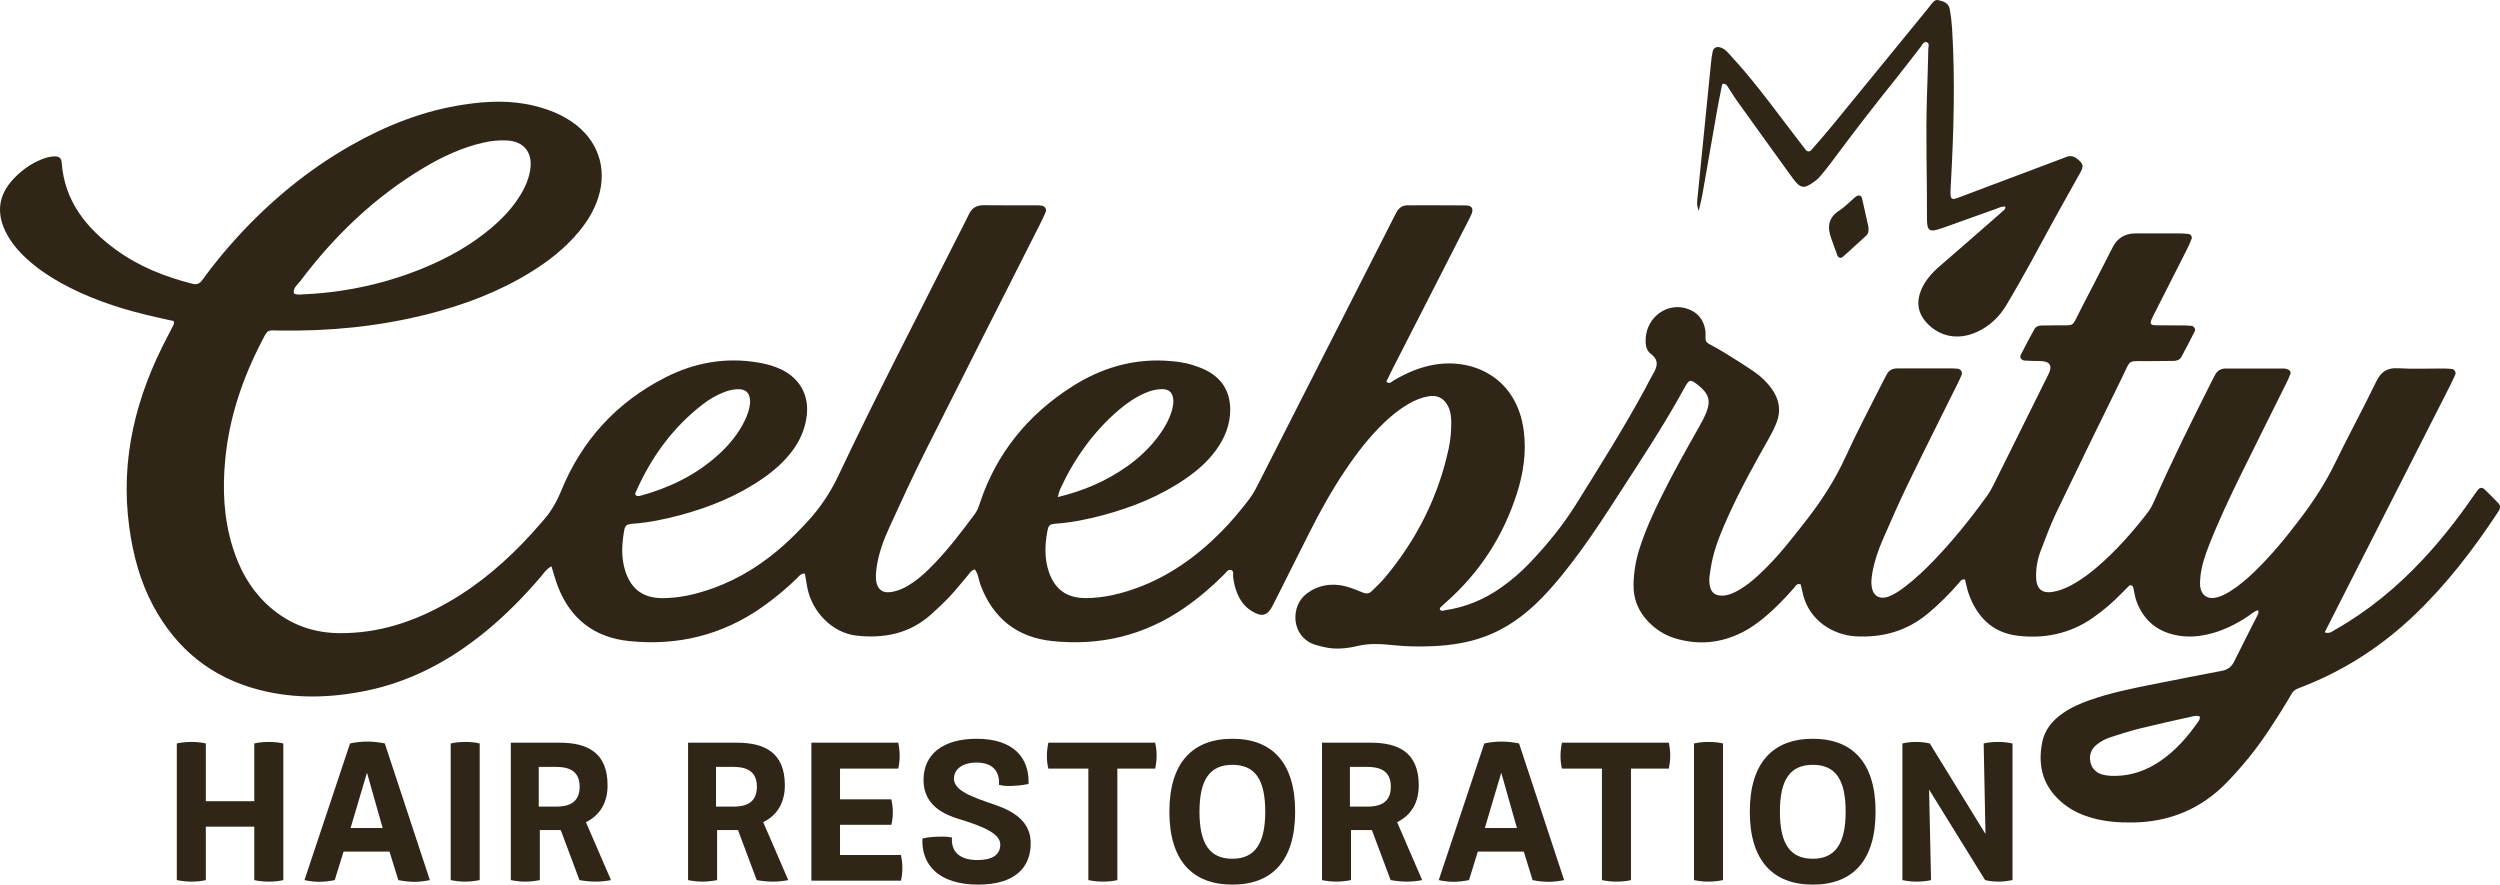 <svg width="130" height="46" viewBox="0 0 130 46" fill="none" xmlns="http://www.w3.org/2000/svg">
<path d="M120.883 32.886C121.157 32.967 121.279 32.829 121.413 32.753C123.141 31.777 124.647 30.529 125.993 29.088C126.919 28.097 127.753 27.035 128.526 25.925C128.633 25.772 128.736 25.619 128.853 25.474C128.96 25.338 129.076 25.332 129.211 25.46C129.447 25.686 129.676 25.919 129.903 26.154C130.012 26.267 130.03 26.398 129.952 26.537C129.917 26.598 129.878 26.656 129.84 26.713C128.591 28.601 127.217 30.389 125.57 31.963C123.914 33.546 122.033 34.789 119.893 35.643C119.156 35.937 119.326 35.824 118.93 36.476C118.312 37.49 117.676 38.492 116.924 39.415C116.571 39.849 116.198 40.268 115.811 40.67C114.478 42.05 112.842 42.742 110.909 42.77C110.175 42.78 109.453 42.726 108.748 42.522C108.248 42.377 107.78 42.165 107.367 41.847C106.268 41 105.927 39.884 106.202 38.568C106.33 37.95 106.713 37.481 107.225 37.117C107.666 36.802 108.157 36.584 108.669 36.405C109.757 36.022 110.884 35.796 112.012 35.572C113.186 35.34 114.36 35.104 115.536 34.883C115.841 34.825 116.036 34.682 116.173 34.405C116.583 33.571 117.011 32.746 117.429 31.915C117.447 31.879 117.431 31.828 117.431 31.732C117.213 31.778 117.069 31.93 116.911 32.036C116.244 32.484 115.531 32.829 114.741 33.002C114.278 33.104 113.805 33.13 113.338 33.061C112.246 32.901 111.489 32.306 111.103 31.28C111.014 31.045 110.986 30.786 110.927 30.538C110.906 30.445 110.782 30.397 110.714 30.461C110.578 30.59 110.449 30.725 110.319 30.858C109.861 31.327 109.368 31.752 108.826 32.128C107.633 32.959 106.287 33.233 104.871 33.051C103.582 32.885 102.793 32.054 102.37 30.872C102.285 30.633 102.243 30.38 102.181 30.138C101.992 30.09 101.929 30.24 101.845 30.336C101.35 30.896 100.829 31.425 100.25 31.905C99.147 32.819 97.88 33.176 96.454 33.086C95.397 33.018 94.031 32.316 93.725 30.768C93.699 30.634 93.662 30.502 93.635 30.385C93.416 30.323 93.364 30.487 93.282 30.58C92.788 31.139 92.273 31.679 91.689 32.153C91.362 32.418 91.019 32.665 90.644 32.858C89.509 33.445 88.321 33.564 87.095 33.19C86.549 33.023 86.077 32.717 85.684 32.299C85.181 31.765 84.93 31.132 84.944 30.403C84.954 29.773 85.054 29.16 85.245 28.557C85.546 27.602 85.96 26.695 86.405 25.798C87.013 24.57 87.685 23.373 88.362 22.181C88.5 21.939 88.632 21.691 88.732 21.433C88.963 20.842 88.859 20.493 88.366 20.079C88.347 20.064 88.331 20.047 88.312 20.034C87.896 19.705 87.844 19.711 87.588 20.176C86.56 22.054 85.382 23.841 84.218 25.638C83.548 26.674 82.881 27.709 82.15 28.703C81.543 29.529 80.91 30.336 80.193 31.074C79.32 31.973 78.334 32.705 77.133 33.13C76.308 33.424 75.45 33.554 74.579 33.597C73.852 33.633 73.123 33.625 72.396 33.544C71.789 33.477 71.191 33.449 70.579 33.594C70.01 33.729 69.418 33.786 68.832 33.643C68.673 33.605 68.511 33.571 68.357 33.518C67.118 33.087 67.091 31.503 67.956 30.86C68.561 30.41 69.243 30.311 69.962 30.486C70.279 30.563 70.58 30.703 70.886 30.82C71.058 30.886 71.207 30.865 71.338 30.733C71.567 30.501 71.812 30.281 72.02 30.031C73.678 28.047 74.803 25.805 75.341 23.282C75.433 22.849 75.463 22.41 75.465 21.97C75.465 21.668 75.433 21.368 75.284 21.093C75.072 20.7 74.738 20.532 74.291 20.606C73.917 20.669 73.571 20.812 73.243 21.002C72.775 21.274 72.357 21.612 71.969 21.985C71.191 22.732 70.538 23.582 69.942 24.473C69.253 25.498 68.654 26.575 68.099 27.676C67.461 28.942 66.829 30.21 66.189 31.475C65.906 32.032 65.62 32.105 65.079 31.77C64.726 31.552 64.497 31.236 64.34 30.863C64.223 30.583 64.154 30.291 64.122 29.989C64.111 29.866 64.181 29.68 63.999 29.638C63.847 29.605 63.763 29.764 63.668 29.858C63.024 30.506 62.332 31.096 61.58 31.615C59.507 33.048 57.195 33.6 54.697 33.333C52.873 33.139 51.638 32.138 50.993 30.435C50.889 30.161 50.877 29.849 50.692 29.61C50.484 29.655 50.417 29.818 50.314 29.937C50.008 30.29 49.724 30.659 49.404 30.998C49.085 31.338 48.744 31.658 48.396 31.968C47.286 32.956 45.954 33.214 44.52 33.05C43.298 32.909 42.234 31.839 41.982 30.565C41.934 30.318 41.895 30.069 41.853 29.825C41.626 29.815 41.542 29.975 41.43 30.083C40.874 30.618 40.283 31.112 39.65 31.557C37.569 33.025 35.24 33.595 32.714 33.336C30.92 33.152 29.675 32.194 29.021 30.524C28.889 30.186 28.797 29.833 28.673 29.447C28.401 29.595 28.269 29.821 28.107 30.009C27.241 31.02 26.309 31.97 25.278 32.817C23.444 34.324 21.405 35.432 19.051 35.917C17.187 36.299 15.323 36.352 13.464 35.869C10.978 35.223 9.173 33.74 7.976 31.518C7.285 30.233 6.917 28.85 6.722 27.414C6.24 23.879 7.068 20.605 8.716 17.489C8.825 17.284 8.932 17.078 9.034 16.869C9.052 16.832 9.037 16.78 9.037 16.696C8.546 16.585 8.044 16.481 7.548 16.358C6.015 15.98 4.532 15.471 3.151 14.702C2.514 14.348 1.916 13.941 1.381 13.448C0.931 13.034 0.541 12.572 0.276 12.018C-0.197 11.027 -0.062 10.125 0.685 9.321C1.103 8.871 1.59 8.515 2.168 8.284C2.365 8.205 2.566 8.147 2.78 8.134C3.059 8.117 3.191 8.201 3.21 8.467C3.355 10.458 4.482 11.857 6.031 12.988C7.218 13.855 8.564 14.387 9.988 14.752C10.241 14.816 10.385 14.752 10.523 14.557C11.082 13.782 11.687 13.044 12.334 12.336C14.062 10.447 16.017 8.829 18.257 7.557C20.084 6.52 22.018 5.758 24.111 5.44C25.35 5.25 26.589 5.201 27.821 5.511C28.509 5.684 29.162 5.938 29.747 6.341C31.081 7.258 31.594 8.722 31.116 10.254C30.905 10.928 30.541 11.522 30.089 12.063C29.395 12.895 28.553 13.56 27.634 14.13C25.947 15.177 24.108 15.868 22.185 16.351C19.688 16.978 17.145 17.227 14.572 17.189C13.877 17.179 13.949 17.093 13.611 17.747C12.608 19.685 11.919 21.721 11.712 23.894C11.565 25.427 11.632 26.951 12.093 28.438C12.434 29.541 12.964 30.538 13.805 31.355C14.86 32.375 16.127 32.903 17.607 32.923C19.664 32.951 21.537 32.331 23.295 31.325C24.959 30.375 26.381 29.135 27.662 27.731C27.866 27.506 28.061 27.276 28.262 27.048C28.665 26.59 28.953 26.082 29.187 25.51C30.256 22.897 32.064 20.912 34.611 19.62C36.136 18.847 37.758 18.56 39.466 18.859C39.862 18.928 40.245 19.032 40.608 19.203C41.602 19.675 42.089 20.564 41.947 21.652C41.857 22.333 41.586 22.943 41.166 23.49C40.752 24.032 40.243 24.476 39.683 24.867C38.363 25.788 36.89 26.382 35.337 26.796C34.543 27.007 33.739 27.173 32.914 27.234C32.565 27.261 32.503 27.315 32.448 27.638C32.331 28.329 32.296 29.022 32.518 29.703C32.828 30.649 33.458 31.107 34.458 31.104C35.362 31.101 36.226 30.893 37.071 30.59C38.483 30.083 39.717 29.289 40.819 28.293C41.233 27.919 41.626 27.516 42.005 27.104C42.656 26.398 43.177 25.617 43.592 24.741C45.568 20.562 47.704 16.46 49.784 12.33C49.983 11.936 50.192 11.547 50.381 11.148C50.538 10.815 50.78 10.666 51.158 10.671C52.074 10.684 52.992 10.674 53.908 10.676C54.002 10.676 54.097 10.683 54.189 10.699C54.333 10.724 54.435 10.88 54.38 11.014C54.283 11.25 54.171 11.479 54.055 11.707C52.074 15.626 50.085 19.541 48.116 23.467C47.47 24.755 46.868 26.064 46.27 27.373C45.961 28.049 45.693 28.743 45.588 29.487C45.55 29.764 45.516 30.039 45.583 30.316C45.666 30.657 45.897 30.827 46.252 30.794C46.584 30.763 46.89 30.646 47.178 30.479C47.606 30.23 47.98 29.914 48.33 29.567C49.214 28.695 49.959 27.712 50.697 26.72C50.825 26.547 50.891 26.352 50.956 26.153C51.82 23.561 53.455 21.558 55.765 20.089C57.221 19.164 58.818 18.668 60.57 18.755C61.063 18.78 61.555 18.832 62.028 18.984C62.272 19.063 62.517 19.151 62.745 19.268C63.571 19.698 63.97 20.392 63.972 21.304C63.972 22.099 63.681 22.798 63.215 23.432C62.782 24.021 62.233 24.492 61.632 24.905C60.323 25.802 58.871 26.385 57.342 26.793C56.548 27.004 55.744 27.169 54.919 27.231C54.572 27.258 54.522 27.304 54.46 27.642C54.333 28.332 54.308 29.025 54.53 29.704C54.838 30.644 55.471 31.106 56.474 31.101C57.379 31.097 58.243 30.888 59.087 30.585C60.799 29.968 62.23 28.934 63.495 27.661C64.024 27.131 64.499 26.557 64.953 25.965C65.196 25.648 65.366 25.291 65.545 24.939C67.8 20.508 70.054 16.074 72.307 11.642C72.412 11.434 72.514 11.227 72.628 11.022C72.749 10.805 72.934 10.674 73.197 10.676C74.208 10.676 75.218 10.671 76.229 10.681C76.543 10.684 76.64 10.857 76.512 11.149C76.418 11.362 76.306 11.566 76.201 11.773C74.932 14.255 73.663 16.738 72.394 19.221C72.289 19.428 72.19 19.637 72.09 19.84C72.257 20.005 72.364 19.846 72.464 19.789C73.135 19.393 73.835 19.086 74.616 18.958C76.627 18.628 78.887 19.645 79.238 22.42C79.377 23.52 79.218 24.595 78.884 25.645C78.178 27.863 76.958 29.757 75.203 31.31C75.099 31.402 74.995 31.496 74.895 31.592C74.88 31.605 74.88 31.633 74.868 31.666C74.927 31.82 75.061 31.744 75.156 31.73C76.222 31.574 77.185 31.168 78.06 30.552C78.598 30.172 79.094 29.747 79.547 29.272C80.45 28.324 81.271 27.319 81.965 26.206C83.195 24.23 84.437 22.263 85.546 20.219C85.678 19.973 85.798 19.721 85.94 19.48C86.169 19.093 86.301 18.745 85.84 18.399C85.587 18.207 85.554 17.884 85.577 17.568C85.659 16.47 86.694 15.726 87.707 16.044C88.282 16.226 88.597 16.623 88.682 17.203C88.698 17.317 88.692 17.434 88.685 17.55C88.675 17.706 88.737 17.814 88.876 17.888C89.143 18.034 89.412 18.178 89.67 18.338C90.186 18.659 90.703 18.979 91.206 19.322C91.576 19.573 91.895 19.883 92.151 20.249C92.523 20.781 92.622 21.355 92.385 21.965C92.276 22.245 92.141 22.517 91.992 22.779C91.246 24.093 90.514 25.416 89.889 26.793C89.563 27.511 89.25 28.238 89.065 29.007C88.988 29.322 88.938 29.643 88.896 29.965C88.876 30.123 88.881 30.29 88.909 30.448C88.976 30.832 89.207 30.994 89.61 30.971C89.9 30.952 90.153 30.834 90.4 30.695C90.791 30.476 91.132 30.192 91.459 29.89C91.975 29.414 92.447 28.898 92.891 28.357C93.232 27.943 93.562 27.521 93.893 27.099C94.713 26.052 95.429 24.946 95.982 23.729C96.579 22.42 97.259 21.147 97.905 19.86C97.967 19.734 98.037 19.614 98.099 19.489C98.216 19.255 98.41 19.154 98.669 19.157C98.786 19.157 98.904 19.156 99.021 19.156C99.774 19.156 100.526 19.156 101.278 19.156C101.442 19.156 101.608 19.156 101.771 19.17C101.965 19.189 102.067 19.343 101.997 19.512C101.919 19.705 101.823 19.891 101.731 20.079C100.885 21.785 100.028 23.487 99.197 25.201C98.742 26.141 98.323 27.099 97.906 28.057C97.666 28.611 97.468 29.182 97.363 29.78C97.318 30.032 97.29 30.288 97.333 30.54C97.413 31.005 97.768 31.191 98.221 31.017C98.53 30.896 98.799 30.708 99.06 30.509C99.602 30.097 100.091 29.63 100.561 29.142C101.566 28.097 102.47 26.971 103.316 25.8C103.452 25.612 103.567 25.408 103.669 25.201C104.622 23.289 105.571 21.373 106.521 19.459C106.746 19.005 106.592 18.776 106.058 18.773C105.8 18.771 105.541 18.768 105.284 18.75C105.118 18.738 105.01 18.595 105.076 18.463C105.305 18.006 105.543 17.555 105.792 17.11C105.86 16.988 106.001 16.928 106.153 16.926C106.389 16.925 106.623 16.923 106.859 16.918C107.953 16.898 107.693 17.062 108.176 16.135C108.746 15.044 109.301 13.944 109.864 12.849C110.108 12.375 110.504 12.138 111.051 12.137C111.803 12.135 112.556 12.135 113.308 12.137C113.472 12.137 113.636 12.147 113.8 12.165C113.923 12.178 114.005 12.305 113.962 12.422C113.888 12.617 113.803 12.808 113.709 12.992C113.176 14.051 112.638 15.106 112.101 16.163C112.028 16.308 111.951 16.452 111.885 16.6C111.785 16.824 111.832 16.908 112.068 16.913C112.537 16.922 113.007 16.917 113.477 16.922C113.641 16.922 113.806 16.928 113.968 16.945C114.077 16.956 114.184 17.114 114.137 17.207C113.908 17.663 113.674 18.117 113.43 18.565C113.345 18.722 113.178 18.766 113.007 18.768C112.584 18.773 112.161 18.771 111.738 18.778C110.591 18.794 110.842 18.623 110.336 19.654C109.186 21.988 108.045 24.326 106.92 26.672C106.619 27.299 106.38 27.955 106.13 28.605C105.944 29.084 105.854 29.587 105.882 30.105C105.911 30.623 106.208 30.865 106.72 30.782C107.069 30.727 107.397 30.598 107.709 30.43C108.208 30.161 108.657 29.828 109.082 29.46C110.06 28.618 110.906 27.655 111.69 26.638C111.83 26.456 111.936 26.244 112.029 26.032C112.945 23.948 113.963 21.912 114.985 19.876C115.047 19.751 115.112 19.629 115.177 19.505C115.296 19.279 115.481 19.162 115.744 19.162C116.755 19.162 117.765 19.162 118.776 19.165C118.843 19.165 118.915 19.185 118.977 19.212C119.07 19.251 119.136 19.339 119.104 19.431C119.045 19.606 118.964 19.774 118.882 19.939C118.108 21.5 117.324 23.056 116.556 24.621C115.953 25.851 115.363 27.089 114.864 28.367C114.662 28.888 114.482 29.414 114.423 29.973C114.403 30.156 114.39 30.346 114.415 30.527C114.477 30.957 114.798 31.172 115.226 31.078C115.503 31.017 115.752 30.885 115.991 30.733C116.449 30.445 116.855 30.093 117.242 29.719C118.118 28.873 118.883 27.935 119.615 26.969C120.306 26.057 120.926 25.108 121.426 24.077C122.116 22.656 122.874 21.268 123.562 19.846C123.81 19.335 124.122 19.114 124.706 19.149C125.478 19.195 126.256 19.159 127.031 19.162C127.195 19.162 127.361 19.172 127.523 19.19C127.625 19.202 127.722 19.367 127.682 19.461C127.59 19.673 127.489 19.883 127.386 20.09C125.522 23.757 123.658 27.422 121.794 31.089C121.5 31.668 121.207 32.247 120.891 32.87L120.883 32.886ZM15.95 15.297C18.065 15.184 20.124 14.725 22.048 13.927C23.331 13.395 24.531 12.725 25.586 11.82C26.174 11.317 26.696 10.758 27.092 10.091C27.356 9.647 27.547 9.176 27.59 8.66C27.655 7.886 27.207 7.369 26.422 7.309C25.975 7.275 25.534 7.323 25.096 7.425C24.013 7.68 23.018 8.139 22.07 8.703C19.502 10.229 17.396 12.251 15.617 14.615C15.473 14.806 15.226 14.963 15.283 15.261C15.508 15.37 15.744 15.288 15.947 15.296L15.95 15.297ZM39.006 20.93C39.011 20.43 38.786 20.214 38.316 20.24C38.078 20.254 37.855 20.311 37.634 20.399C37.238 20.555 36.875 20.768 36.541 21.027C34.987 22.226 33.879 23.757 33.09 25.526C33.057 25.601 32.981 25.699 33.085 25.769C33.133 25.802 33.222 25.8 33.284 25.784C34.777 25.378 36.141 24.727 37.3 23.695C37.88 23.178 38.374 22.591 38.717 21.892C38.873 21.578 38.981 21.25 39.008 20.93H39.006ZM55.003 25.848C56.396 25.512 57.562 24.994 58.622 24.242C59.256 23.792 59.811 23.261 60.271 22.636C60.562 22.24 60.799 21.817 60.938 21.342C60.996 21.139 61.036 20.936 61.005 20.725C60.956 20.394 60.774 20.239 60.433 20.235C60.122 20.234 59.828 20.313 59.547 20.437C59.049 20.654 58.604 20.956 58.193 21.305C56.857 22.448 55.866 23.843 55.135 25.422C55.088 25.523 55.068 25.635 55.003 25.846V25.848ZM114.406 37.272C114.234 37.185 114.072 37.239 113.917 37.274C113.027 37.473 112.138 37.668 111.253 37.887C110.755 38.011 110.267 38.17 109.777 38.324C109.508 38.408 109.261 38.538 109.038 38.713C108.734 38.954 108.624 39.27 108.704 39.638C108.788 40.017 109.059 40.228 109.43 40.302C109.634 40.344 109.848 40.352 110.057 40.345C110.874 40.322 111.613 40.057 112.287 39.607C113.133 39.041 113.783 38.288 114.35 37.462C114.385 37.409 114.386 37.335 114.403 37.27L114.406 37.272Z" fill="#302617"/>
<path d="M104.277 10.744C104.087 10.721 103.921 10.816 103.754 10.876C102.825 11.202 101.9 11.542 100.972 11.868C100.33 12.094 100.202 12.018 100.203 11.372C100.213 9.24 100.13 7.11 100.203 4.978C100.23 4.167 100.255 3.357 100.272 2.546C100.275 2.422 100.354 2.234 100.173 2.192C100.019 2.155 99.956 2.337 99.874 2.441C99.428 3.008 98.995 3.586 98.542 4.149C97.401 5.563 96.296 7.004 95.215 8.462C95.049 8.686 94.872 8.904 94.692 9.116C94.603 9.222 94.504 9.326 94.394 9.408C93.811 9.847 93.625 9.825 93.204 9.243C92.234 7.905 91.27 6.562 90.307 5.219C90.131 4.973 89.981 4.709 89.81 4.46C89.777 4.411 89.708 4.368 89.648 4.356C89.549 4.337 89.543 4.432 89.531 4.493C89.444 4.925 89.357 5.357 89.28 5.791C89.028 7.229 88.78 8.668 88.526 10.106C88.483 10.353 88.418 10.595 88.334 10.963C88.215 10.661 88.254 10.468 88.27 10.284C88.369 9.247 88.478 8.21 88.581 7.171C88.71 5.88 88.839 4.589 88.969 3.298C88.991 3.09 89.013 2.882 89.058 2.68C89.106 2.465 89.28 2.399 89.493 2.478C89.725 2.564 89.865 2.752 90.022 2.922C91.037 4.02 91.933 5.21 92.831 6.399C93.182 6.864 93.535 7.326 93.892 7.786C93.978 7.895 94.1 7.903 94.192 7.797C94.559 7.377 94.927 6.956 95.282 6.525C96.922 4.525 98.555 2.521 100.192 0.518C100.265 0.427 100.334 0.333 100.407 0.244C100.511 0.121 100.608 -0.039 100.802 0.009C101.054 0.07 101.323 0.15 101.38 0.447C101.445 0.787 101.487 1.133 101.509 1.479C101.674 4.19 101.593 6.899 101.442 9.606C101.392 10.524 101.415 10.435 102.184 10.145C103.742 9.56 105.299 8.973 106.857 8.386C107.054 8.312 107.253 8.241 107.449 8.162C107.669 8.074 107.855 8.124 108.034 8.274C108.328 8.519 108.365 8.628 108.169 8.988C107.744 9.763 107.3 10.524 106.877 11.299C106.041 12.828 105.229 14.369 104.331 15.865C103.958 16.488 103.463 16.954 102.808 17.258C101.84 17.706 100.852 17.52 100.173 16.77C99.719 16.267 99.647 15.695 99.896 15.09C100.103 14.587 100.459 14.19 100.874 13.833C101.97 12.889 103.057 11.931 104.147 10.979C104.214 10.922 104.294 10.867 104.277 10.744Z" fill="#302617"/>
<path d="M97.161 11.812C97.177 12.049 97.144 12.16 97.054 12.241C96.644 12.617 96.236 12.992 95.82 13.362C95.723 13.449 95.591 13.408 95.541 13.276C95.432 12.998 95.342 12.712 95.237 12.432C95.013 11.84 95.044 11.334 95.644 10.946C95.954 10.747 96.208 10.467 96.495 10.231C96.634 10.117 96.788 10.155 96.825 10.308C96.95 10.846 97.067 11.385 97.162 11.812H97.161Z" fill="#302617"/>
<path d="M13.982 38.581C14.245 38.581 14.479 38.601 14.732 38.66V45.766C14.498 45.815 14.263 45.844 14.02 45.844C13.757 45.844 13.486 45.825 13.223 45.766V42.988H10.703V45.766C10.459 45.825 10.197 45.844 9.944 45.844C9.7 45.844 9.447 45.815 9.194 45.766V38.66C9.447 38.601 9.7 38.581 9.953 38.581C10.216 38.581 10.459 38.601 10.703 38.66V41.662H13.223V38.66C13.476 38.601 13.729 38.581 13.982 38.581Z" fill="#302617"/>
<path d="M20.01 38.66L22.353 45.766C22.109 45.815 21.828 45.854 21.547 45.854C21.256 45.854 20.966 45.815 20.713 45.766L20.254 44.284H17.865L17.406 45.766C17.153 45.815 16.872 45.854 16.6 45.854C16.347 45.854 16.075 45.815 15.832 45.766L18.202 38.66C18.455 38.601 18.783 38.562 19.092 38.562C19.411 38.562 19.739 38.601 20.01 38.66ZM19.898 43.056L19.083 40.18L18.23 43.056H19.898Z" fill="#302617"/>
<path d="M23.436 45.766V38.66C23.689 38.601 23.932 38.581 24.195 38.581C24.448 38.581 24.701 38.601 24.944 38.66V45.766C24.691 45.815 24.438 45.844 24.176 45.844C23.932 45.844 23.689 45.815 23.436 45.766Z" fill="#302617"/>
<path d="M30.469 42.754L31.772 45.766C31.509 45.815 31.256 45.844 30.985 45.844C30.704 45.844 30.423 45.815 30.132 45.766L29.158 43.163H28.071V45.766C27.818 45.815 27.565 45.844 27.312 45.844C27.059 45.844 26.815 45.815 26.562 45.766V38.62H29.102C30.535 38.62 31.594 39.127 31.594 40.833C31.594 41.711 31.228 42.374 30.469 42.754ZM28.015 41.945H28.905C29.504 41.945 30.142 41.789 30.142 40.911C30.142 40.024 29.495 39.878 28.905 39.878H28.015V41.945Z" fill="#302617"/>
<path d="M39.687 42.754L40.99 45.766C40.727 45.815 40.474 45.844 40.203 45.844C39.922 45.844 39.641 45.815 39.35 45.766L38.376 43.163H37.289V45.766C37.036 45.815 36.783 45.844 36.53 45.844C36.277 45.844 36.033 45.815 35.78 45.766V38.62H38.319C39.753 38.62 40.812 39.127 40.812 40.833C40.812 41.711 40.446 42.374 39.687 42.754ZM37.233 41.945H38.123C38.722 41.945 39.359 41.789 39.359 40.911C39.359 40.024 38.713 39.878 38.123 39.878H37.233V41.945Z" fill="#302617"/>
<path d="M46.848 44.46C46.895 44.684 46.923 44.898 46.923 45.123C46.923 45.347 46.905 45.571 46.848 45.795H42.192V38.62H46.708C46.755 38.845 46.783 39.059 46.783 39.283C46.783 39.508 46.764 39.732 46.708 39.966H43.681V41.565H46.352C46.399 41.789 46.427 41.993 46.427 42.208C46.427 42.442 46.408 42.666 46.352 42.89H43.681V44.46H46.848Z" fill="#302617"/>
<path d="M50.871 46C48.791 46 47.901 44.947 47.966 43.602C48.341 43.514 48.678 43.504 49.081 43.504C49.222 43.504 49.39 43.524 49.503 43.553C49.447 44.294 49.915 44.723 50.824 44.723C51.602 44.723 52.014 44.45 52.014 43.914C52.014 43.339 51.114 42.968 49.831 42.578C49.175 42.374 48.023 41.925 48.023 40.56C48.023 39.205 49.053 38.416 50.786 38.416C52.688 38.416 53.532 39.391 53.485 40.765C53.129 40.843 52.763 40.872 52.389 40.872C52.267 40.872 52.051 40.843 51.948 40.814C51.995 40.034 51.545 39.654 50.777 39.654C50.046 39.654 49.606 40.005 49.606 40.482C49.606 41.106 50.468 41.418 51.761 41.857C52.848 42.237 53.597 42.793 53.597 43.855C53.597 45.132 52.745 46 50.871 46Z" fill="#302617"/>
<path d="M60.145 39.283C60.145 39.517 60.117 39.742 60.07 39.966H58.102V45.766C57.849 45.825 57.587 45.844 57.343 45.844C57.081 45.844 56.847 45.815 56.594 45.766V39.966H54.514C54.458 39.742 54.439 39.537 54.439 39.313C54.439 39.079 54.467 38.854 54.514 38.62H60.07C60.117 38.845 60.145 39.059 60.145 39.283Z" fill="#302617"/>
<path d="M64.087 46C62.026 46 60.808 44.772 60.808 42.208C60.808 39.644 62.026 38.416 64.087 38.416C66.139 38.416 67.348 39.644 67.348 42.208C67.348 44.772 66.139 46 64.087 46ZM64.087 44.655C65.258 44.655 65.793 43.855 65.793 42.208C65.793 40.531 65.258 39.771 64.087 39.771C62.907 39.771 62.373 40.541 62.373 42.208C62.373 43.885 62.907 44.655 64.087 44.655Z" fill="#302617"/>
<path d="M72.651 42.754L73.953 45.766C73.691 45.815 73.438 45.844 73.166 45.844C72.885 45.844 72.604 45.815 72.313 45.766L71.339 43.163H70.252V45.766C69.999 45.815 69.746 45.844 69.493 45.844C69.24 45.844 68.997 45.815 68.744 45.766V38.62H71.283C72.716 38.62 73.775 39.127 73.775 40.833C73.775 41.711 73.41 42.374 72.651 42.754ZM70.196 41.945H71.086C71.686 41.945 72.323 41.789 72.323 40.911C72.323 40.024 71.676 39.878 71.086 39.878H70.196V41.945Z" fill="#302617"/>
<path d="M78.992 38.66L81.335 45.766C81.091 45.815 80.81 45.854 80.529 45.854C80.238 45.854 79.948 45.815 79.695 45.766L79.236 44.284H76.847L76.388 45.766C76.135 45.815 75.853 45.854 75.582 45.854C75.329 45.854 75.057 45.815 74.814 45.766L77.184 38.66C77.437 38.601 77.765 38.562 78.074 38.562C78.393 38.562 78.721 38.601 78.992 38.66ZM78.88 43.056L78.065 40.18L77.212 43.056H78.88Z" fill="#302617"/>
<path d="M86.852 39.283C86.852 39.517 86.824 39.742 86.777 39.966H84.81V45.766C84.557 45.825 84.294 45.844 84.051 45.844C83.788 45.844 83.554 45.815 83.301 45.766V39.966H81.221C81.165 39.742 81.146 39.537 81.146 39.313C81.146 39.079 81.174 38.854 81.221 38.62H86.777C86.824 38.845 86.852 39.059 86.852 39.283Z" fill="#302617"/>
<path d="M88.088 45.766V38.66C88.341 38.601 88.585 38.581 88.847 38.581C89.1 38.581 89.353 38.601 89.596 38.66V45.766C89.344 45.815 89.091 45.844 88.828 45.844C88.585 45.844 88.341 45.815 88.088 45.766Z" fill="#302617"/>
<path d="M94.269 46C92.208 46 90.99 44.772 90.99 42.208C90.99 39.644 92.208 38.416 94.269 38.416C96.321 38.416 97.53 39.644 97.53 42.208C97.53 44.772 96.321 46 94.269 46ZM94.269 44.655C95.44 44.655 95.974 43.855 95.974 42.208C95.974 40.531 95.44 39.771 94.269 39.771C93.088 39.771 92.555 40.541 92.555 42.208C92.555 43.885 93.088 44.655 94.269 44.655Z" fill="#302617"/>
<path d="M103.151 38.66C103.404 38.601 103.638 38.581 103.901 38.581C104.144 38.581 104.397 38.601 104.65 38.66V45.766C104.397 45.815 104.163 45.844 103.938 45.844C103.713 45.844 103.479 45.825 103.226 45.766L100.312 41.058L100.415 45.766C100.162 45.825 99.909 45.844 99.647 45.844C99.413 45.844 99.169 45.815 98.925 45.766V38.66C99.178 38.601 99.403 38.581 99.638 38.581C99.872 38.581 100.097 38.601 100.35 38.66L103.245 43.368L103.151 38.66Z" fill="#302617"/>
</svg>
